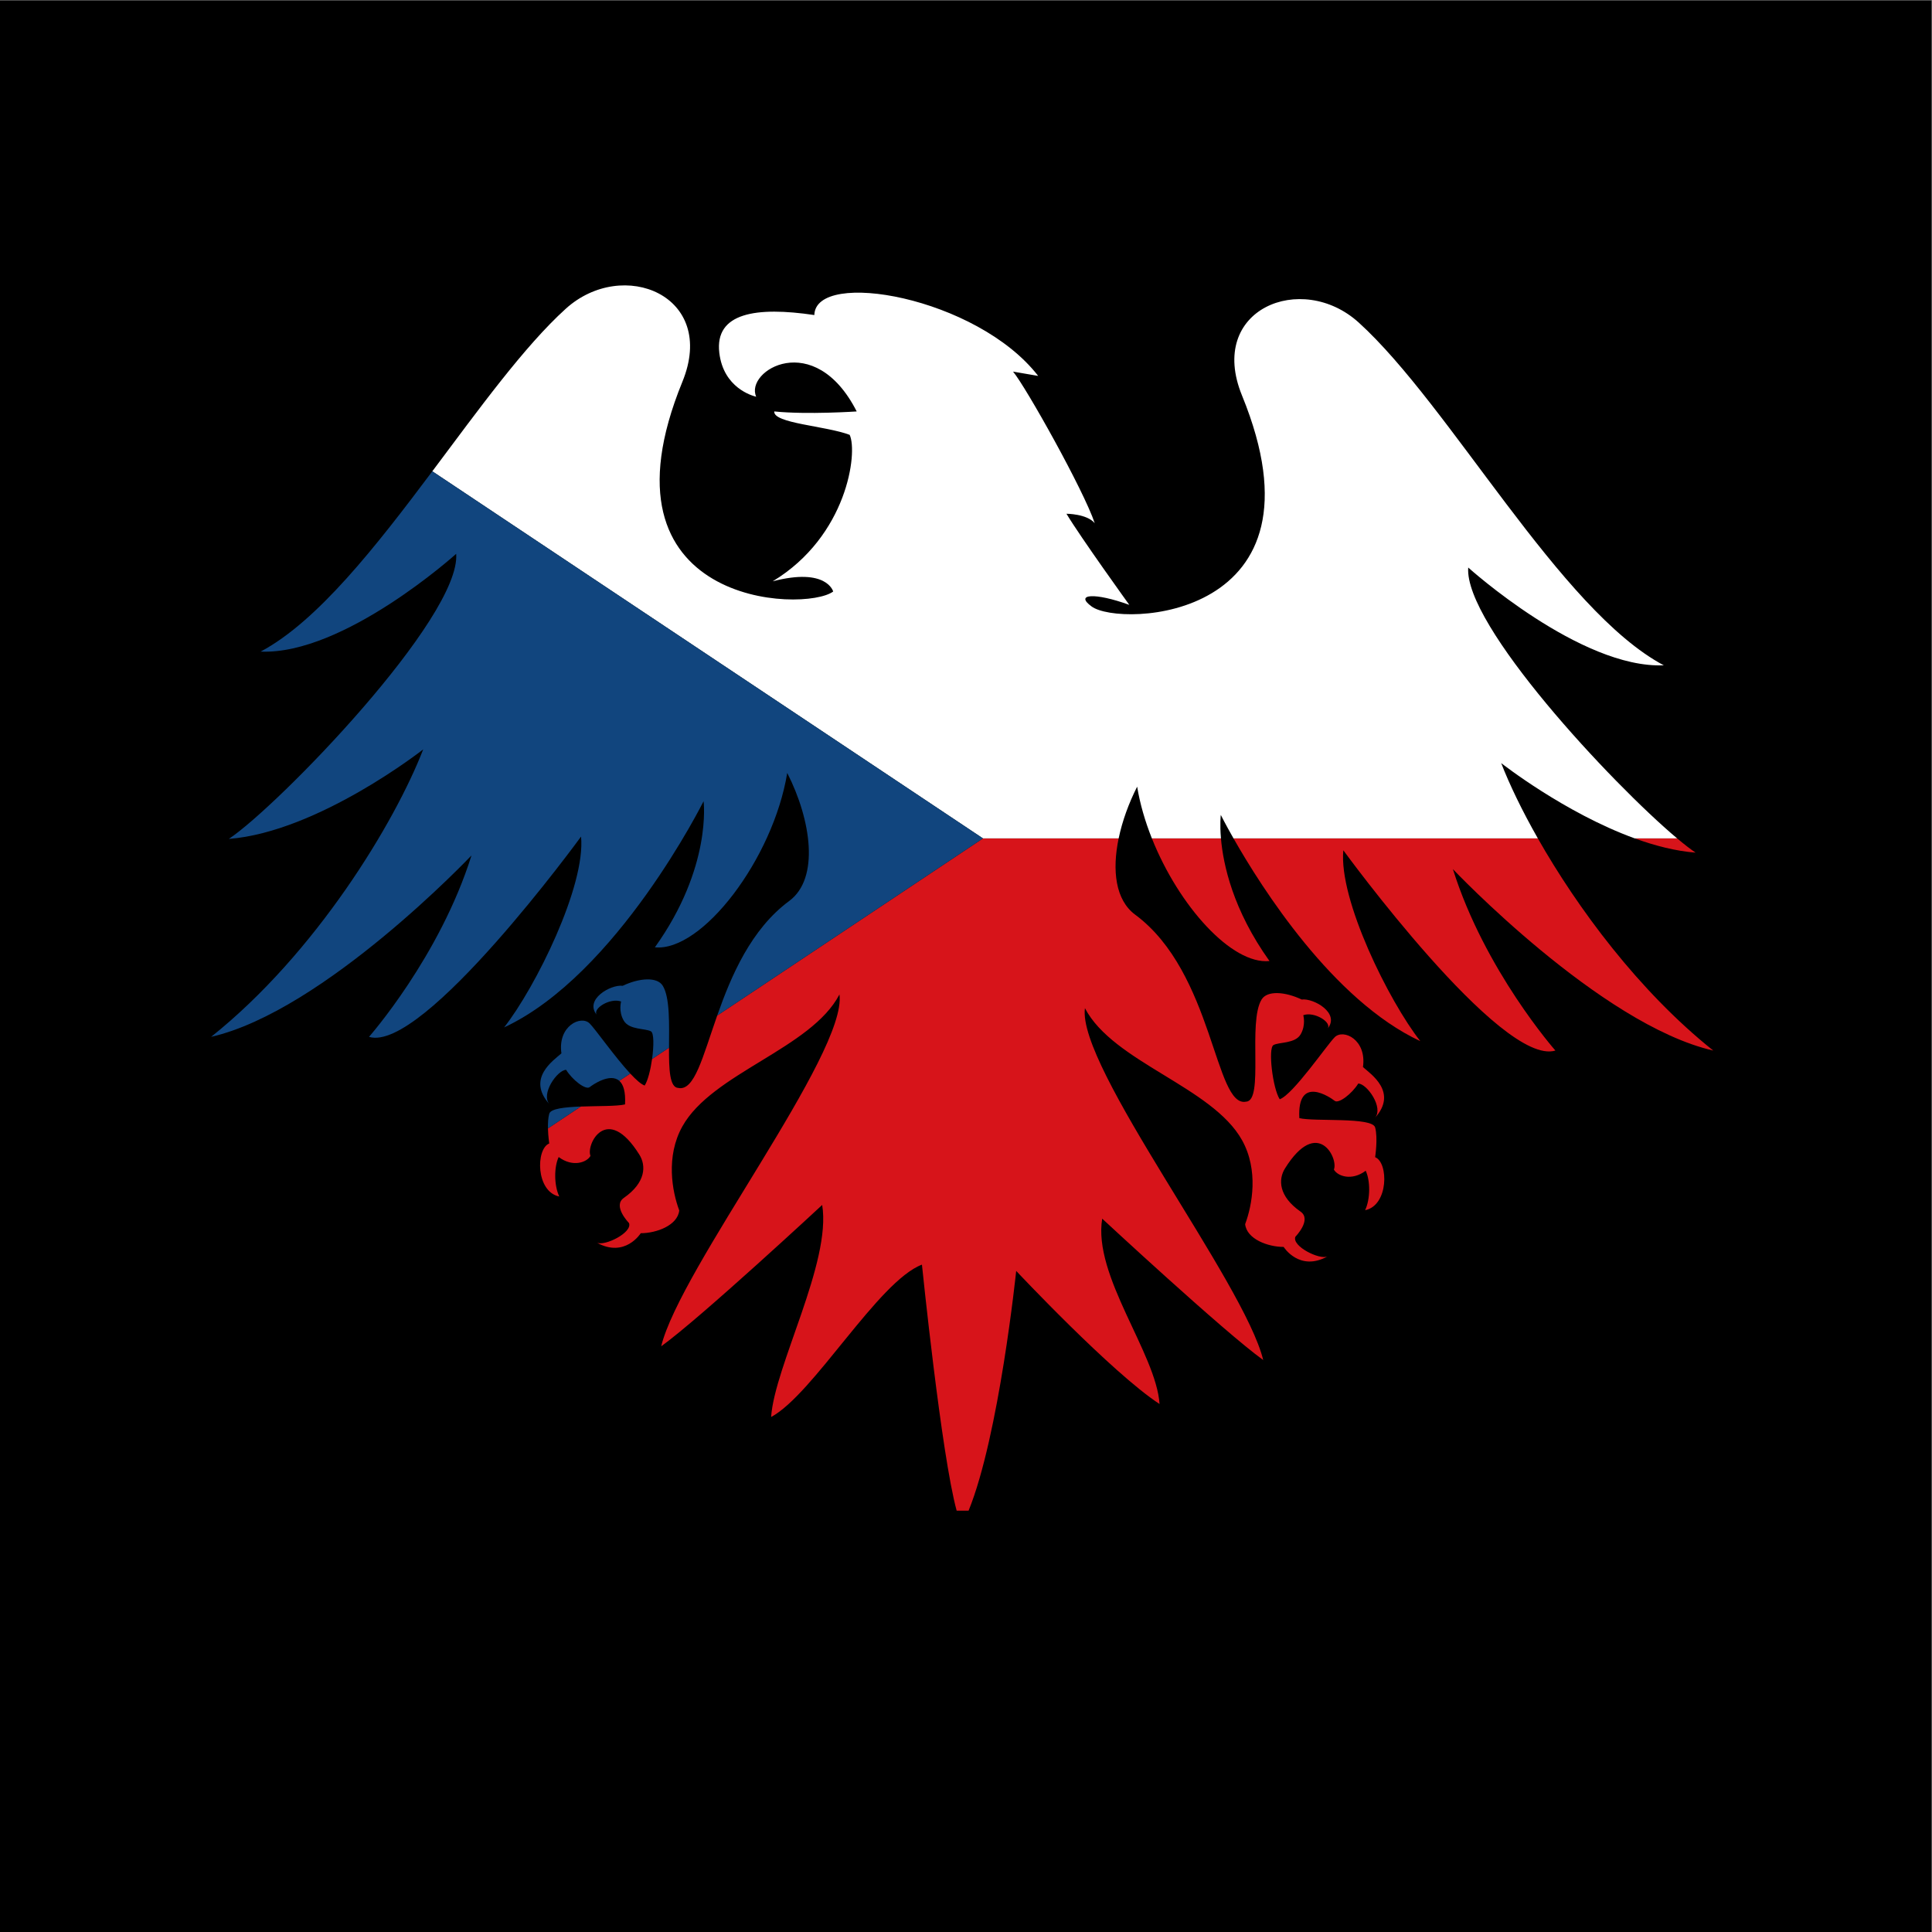 <?xml version="1.0" encoding="UTF-8" standalone="no"?>
<!-- Created with Inkscape (http://www.inkscape.org/) -->

<svg
   xmlns:dc="http://purl.org/dc/elements/1.1/"
   xmlns:cc="http://creativecommons.org/ns#"
   xmlns:rdf="http://www.w3.org/1999/02/22-rdf-syntax-ns#"
   xmlns:svg="http://www.w3.org/2000/svg"
   xmlns="http://www.w3.org/2000/svg"
   xmlns:sodipodi="http://sodipodi.sourceforge.net/DTD/sodipodi-0.dtd"
   xmlns:inkscape="http://www.inkscape.org/namespaces/inkscape"
   version="1.1"
   id="svg4747"
   xml:space="preserve"
   width="666.667"
   height="666.667"
   viewBox="0 0 666.667 666.667"
   sodipodi:docname="Czech-eagle-flag-publicdomainvectors.org.svg"
   inkscape:version="0.92.4 (5da689c313, 2019-01-14)"><rect x="0" y="0" width="666.667" height="666.667" fill="#808080" stroke="none"/><defs
     id="defs4751"><clipPath
       clipPathUnits="userSpaceOnUse"
       id="clipPath4763"><path
         d="M 0,500 H 500 V 0 H 0 Z"
         id="path4761"
         inkscape:connector-curvature="0" /></clipPath></defs><sodipodi:namedview
     pagecolor="#ffffff"
     bordercolor="#666666"
     borderopacity="1"
     objecttolerance="10"
     gridtolerance="10"
     guidetolerance="10"
     inkscape:pageopacity="0"
     inkscape:pageshadow="2"
     inkscape:window-width="797"
     inkscape:window-height="480"
     id="namedview4749"
     showgrid="false"
     inkscape:zoom="0.37516224"
     inkscape:cx="333.33334"
     inkscape:cy="333.33334"
     inkscape:window-x="-8"
     inkscape:window-y="-8"
     inkscape:window-maximized="1"
     inkscape:current-layer="g4755" /><g
     id="g4755"
     inkscape:groupmode="layer"
     inkscape:label="Czech-eagle-flag-publicdomainvectors.org"
     transform="matrix(1.333,0,0,-1.333,0,666.667)"><g
       id="g4757"><g
         id="g4759"
         clip-path="url(#clipPath4763)"><path
           d="M 500,0 H 0 v 500 h 500 z"
           style="fill:#000000;fill-opacity:1;fill-rule:nonzero;stroke:none"
           id="path4765"
           inkscape:connector-curvature="0" /><path
           d="m 263.055,171.132 c 0,0 24.804,-26.433 37.11,-34.453 -0.879,13.15 -17.285,33.135 -14.844,47.98 0,0 31.516,-29.279 41.68,-36.597 -4.88,20.127 -48.186,75.838 -46.152,91.089 7.321,-14.031 32.938,-20.334 40.663,-34.159 4.346,-7.78 2.643,-16.877 0.812,-21.758 0.406,-3.866 5.896,-5.893 9.965,-5.893 0,0 4.065,-6.506 11.382,-2.441 -2.03,-1.016 -9.352,2.643 -8.337,5.083 0,0 4.331,4.416 1.325,6.505 -5.695,3.969 -5.797,8.335 -4.016,11.183 8.433,13.49 13.874,2.594 12.655,-0.304 0.914,-1.676 4.578,-3.051 8.236,-0.304 1.219,-2.593 1.219,-7.318 -0.155,-10.216 6.1,1.219 6.1,12.352 2.594,13.724 0,0 0.762,4.955 0,7.7 -0.76,2.747 -15.705,1.45 -19.619,2.411 -0.61,11.386 8.132,5.288 9.152,4.474 1.015,-0.808 4.469,1.831 6.096,4.475 2.237,0 6.71,-6.304 4.271,-8.949 6.1,6.71 -1.018,11.39 -3.05,13.218 1.016,7.115 -5.089,9.96 -7.317,7.725 -2.037,-2.034 -10.778,-14.843 -14.233,-16.062 -1.835,2.848 -3.049,13.214 -1.627,14.028 1.419,0.814 5.618,0.334 7.037,2.774 1.426,2.439 0.687,4.955 0.687,4.955 2.821,1.068 7.655,-1.921 6.234,-3.549 3.455,4.068 -3.589,8.025 -6.64,7.613 -4.268,2.036 -8.905,2.388 -10.371,0.02 -3.656,-5.914 0.661,-26.252 -4.016,-26.455 -8.145,-1.729 -8.386,33.351 -28.719,48.397 -5.133,3.799 -5.998,11.486 -4.28,19.747 h -35.124 l -68.799,-45.866 c -3.798,-10.813 -5.897,-19.617 -10.079,-18.73 -2.249,0.099 -2.418,4.851 -2.393,10.415 l -4.384,-2.923 c -0.39,-2.776 -1.09,-5.591 -1.915,-6.874 -0.937,0.331 -2.264,1.517 -3.737,3.106 l -2.829,-1.885 c 1.019,-0.895 1.663,-2.726 1.481,-6.102 -2.027,-0.501 -7.02,-0.393 -11.467,-0.556 l -8.481,-5.655 c 0.047,-2.059 0.33,-3.904 0.33,-3.904 -3.507,-1.372 -3.507,-12.503 2.593,-13.722 -1.371,2.898 -1.371,7.623 -0.154,10.216 3.661,-2.744 7.321,-1.374 8.235,0.302 -1.219,2.898 4.226,13.797 12.658,0.307 1.778,-2.846 1.679,-7.217 -4.015,-11.183 -3.007,-2.092 1.32,-6.505 1.32,-6.505 1.016,-2.438 -6.298,-6.095 -8.334,-5.084 7.315,-4.066 11.385,2.441 11.385,2.441 4.067,0 9.556,2.03 9.964,5.894 -1.831,4.883 -3.537,13.98 0.81,21.758 7.726,13.824 33.347,20.129 40.664,34.156 2.034,-15.247 -41.275,-70.956 -46.151,-91.087 10.163,7.319 41.678,36.597 41.678,36.597 2.441,-14.842 -12.343,-41.739 -13.217,-54.893 10.905,5.85 27.755,35.17 39.041,39.441 0,0 5.018,-49.277 8.988,-63.686 h 3.088 c 7.908,19.441 12.321,62.061 12.321,62.061"
           style="fill:#d7141a;fill-opacity:1;fill-rule:nonzero;stroke:none"
           id="path4767"
           inkscape:connector-curvature="0" /><path
           d="m 328.626,251.348 c -9.474,13.24 -11.984,24.979 -12.565,31.745 h -17.88 c 6.979,-17.513 20.694,-32.719 30.445,-31.745"
           style="fill:#d7141a;fill-opacity:1;fill-rule:nonzero;stroke:none"
           id="path4769"
           inkscape:connector-curvature="0" /><path
           d="m 367.665,230.61 c -8.132,10.37 -21.148,36.599 -19.926,49.409 0,0 40.865,-56.119 54.898,-51.846 0,0 -18.301,20.736 -26.534,46.966 0,0 38.121,-40.26 67.397,-46.966 -19.293,15.391 -35.191,36.948 -45.406,54.92 h -78.781 c 7.242,-12.738 25.733,-41.939 48.352,-52.483"
           style="fill:#d7141a;fill-opacity:1;fill-rule:nonzero;stroke:none"
           id="path4771"
           inkscape:connector-curvature="0" /><path
           d="m 438.93,279.409 c -1.276,0.851 -2.899,2.106 -4.777,3.684 h -10.974 c 5.217,-1.896 10.582,-3.276 15.751,-3.684"
           style="fill:#d7141a;fill-opacity:1;fill-rule:nonzero;stroke:none"
           id="path4773"
           inkscape:connector-curvature="0" /><path
           d="m 289.578,283.093 c 0.93,4.471 2.613,9.11 4.79,13.395 0.735,-4.465 2.063,-9.003 3.813,-13.395 h 17.88 c -0.329,3.834 -0.04,6.076 -0.04,6.076 0,0 1.161,-2.328 3.292,-6.076 h 78.781 c -4.155,7.309 -7.373,14.029 -9.49,19.495 0,0 16.39,-12.888 34.575,-19.495 h 10.974 c -16.974,14.26 -55.187,55.293 -54.084,70.121 0,0 29.074,-26.229 50.622,-25.312 -26.836,14.231 -55.286,67.272 -78.984,88.745 -14.773,13.382 -39.347,3.456 -30.195,-18.908 23.776,-58.127 -31.619,-60.088 -38.94,-54.6 -4.47,3.254 0.815,3.66 9.763,0.407 0,0 -12.608,17.485 -16.268,23.586 0,0 5.288,0 7.32,-2.441 -2.849,8.54 -17.893,35.378 -21.145,39.239 l 6.504,-1.117 c -15.855,20.465 -57.64,27.753 -57.945,15.758 -15.044,2.236 -25.82,0.608 -24.601,-9.76 1.074,-9.124 8.594,-11.163 9.553,-11.382 -3.041,6.71 15.041,17.738 26.017,-3.811 0,0 -12.8,-0.868 -21.337,0 -0.307,-3.095 13.316,-3.716 19.517,-6.06 2.136,-4.567 -0.609,-26.222 -19.922,-37.912 14.027,3.661 15.652,-2.643 15.652,-2.643 -7.321,-5.492 -62.816,-3.84 -39.037,54.286 9.15,22.366 -15.423,32.291 -30.193,18.909 -10.736,-9.727 -22.447,-25.934 -34.541,-42.075 l 142.545,-95.03 z"
           style="fill:#ffffff;fill-opacity:1;fill-rule:nonzero;stroke:none"
           id="path4775"
           inkscape:connector-curvature="0" /><path
           d="m 171.561,244.958 c -1.464,2.365 -6.1,2.012 -10.37,-0.02 -3.048,0.408 -10.094,-3.549 -6.636,-7.616 -1.422,1.628 3.407,4.616 6.228,3.547 0,0 -0.737,-2.516 0.69,-4.955 1.424,-2.439 5.615,-1.955 7.04,-2.769 0.779,-0.448 0.762,-3.774 0.286,-7.156 l 4.384,2.923 c 0.025,6.012 0.276,12.973 -1.622,16.046"
           style="fill:#11457e;fill-opacity:1;fill-rule:nonzero;stroke:none"
           id="path4777"
           inkscape:connector-curvature="0" /><path
           d="m 142.181,211.821 c -0.299,-1.072 -0.362,-2.478 -0.33,-3.798 l 8.481,5.655 c -4.128,-0.151 -7.785,-0.535 -8.151,-1.857"
           style="fill:#11457e;fill-opacity:1;fill-rule:nonzero;stroke:none"
           id="path4779"
           inkscape:connector-curvature="0" /><path
           d="m 152.651,235.179 c -2.233,2.231 -8.335,-0.61 -7.318,-7.727 -2.034,-1.83 -9.148,-6.508 -3.05,-13.218 -2.438,2.643 2.033,8.947 4.269,8.947 1.63,-2.641 5.081,-5.284 6.099,-4.473 0.716,0.572 5.253,3.752 7.667,1.628 l 2.829,1.885 c -3.965,4.271 -9.011,11.475 -10.496,12.958"
           style="fill:#11457e;fill-opacity:1;fill-rule:nonzero;stroke:none"
           id="path4781"
           inkscape:connector-curvature="0" /><path
           d="M 111.909,378.123 C 97.306,358.631 82.143,339.234 67.462,331.449 c 21.552,-0.914 50.628,25.312 50.628,25.312 1.219,-16.468 -46.052,-65.263 -58.862,-73.804 23.177,1.83 50.322,23.179 50.322,23.179 -7.323,-18.91 -27.753,-52.759 -54.897,-74.415 29.276,6.708 67.4,46.965 67.4,46.965 -8.235,-26.227 -26.532,-46.965 -26.532,-46.965 14.029,-4.269 54.895,51.847 54.895,51.847 1.22,-12.809 -11.793,-39.039 -19.924,-49.407 29.278,13.651 51.639,58.556 51.639,58.556 0,0 2.238,-17.078 -12.605,-37.819 12.203,-1.217 30.6,22.876 34.26,45.138 6.204,-12.2 8.422,-27.285 0.511,-33.142 -9.902,-7.326 -15.037,-19.403 -18.642,-29.667 l 68.799,45.866 z"
           style="fill:#11457e;fill-opacity:1;fill-rule:nonzero;stroke:none"
           id="path4783"
           inkscape:connector-curvature="0" /></g></g></g></svg>